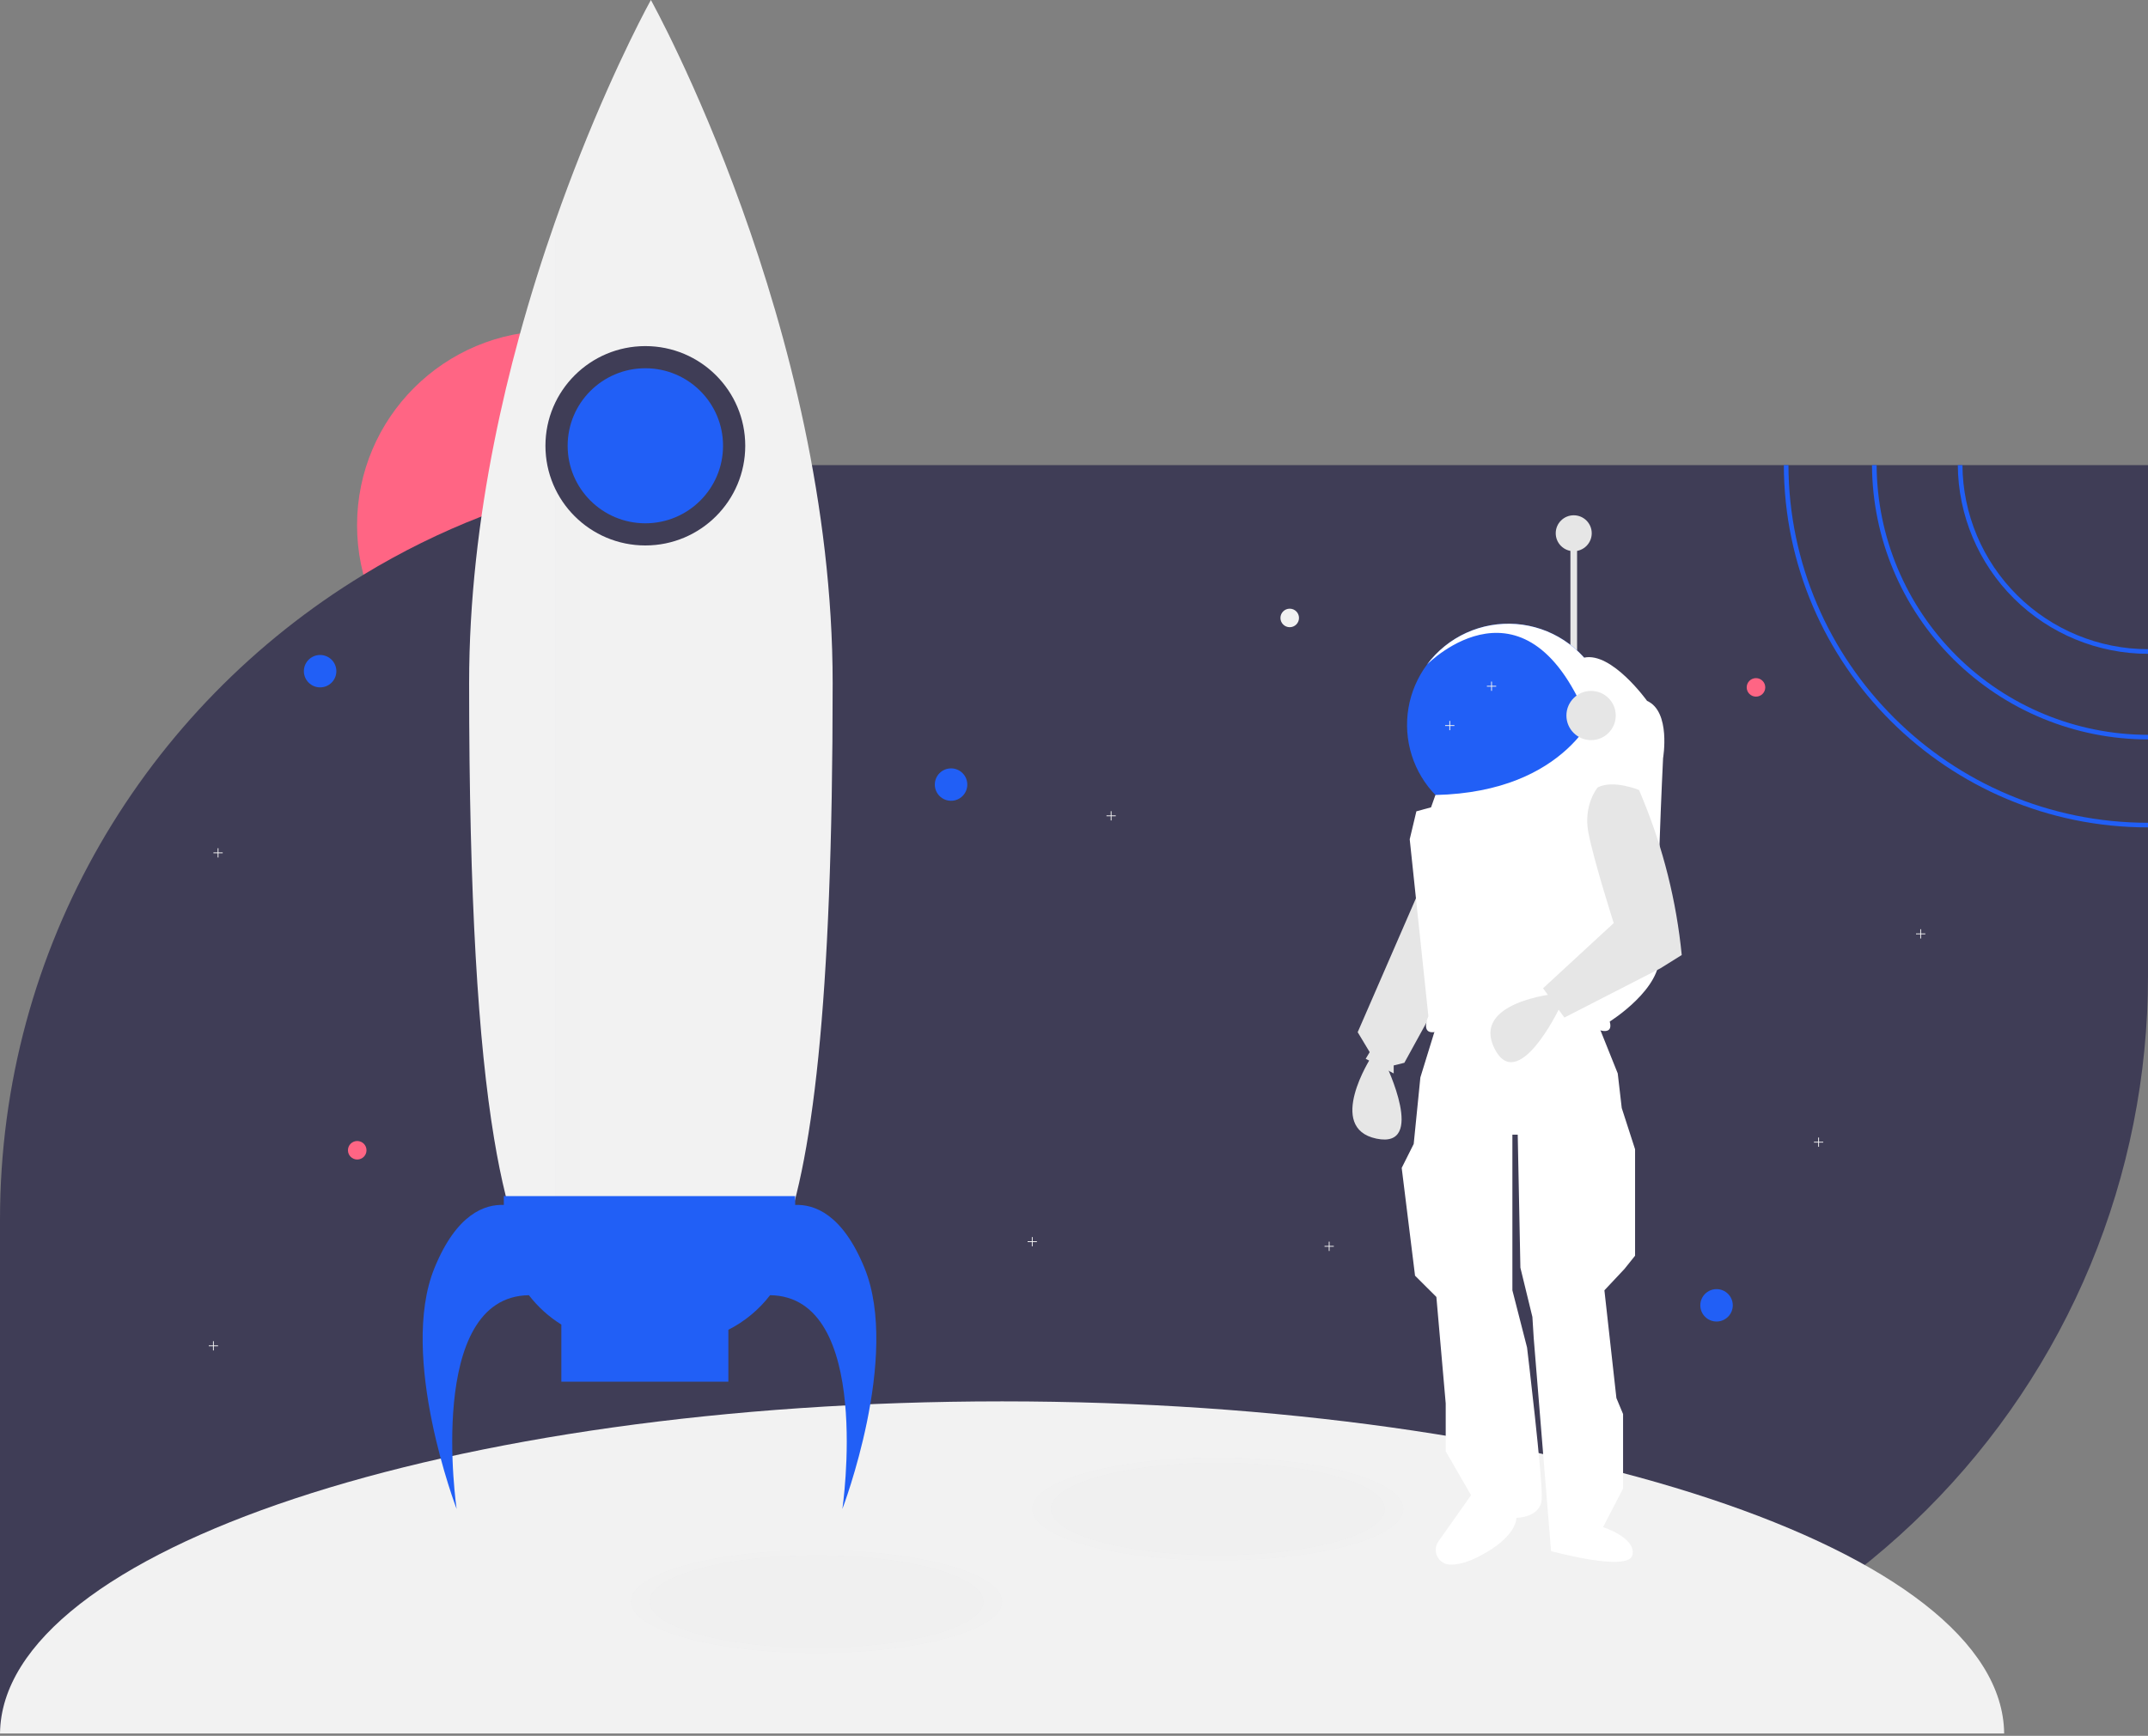 <svg width="240" height="194" viewBox="0 0 240 194" fill="none" xmlns="http://www.w3.org/2000/svg">
<rect x="0" y="0" width="240" height="194" fill="#808080" stroke="none"/>
<g clip-path="url(#clip0)">
<path d="M61.66 80.421C73.681 80.421 83.426 70.695 83.426 58.699C83.426 46.702 73.681 36.977 61.66 36.977C49.639 36.977 39.895 46.702 39.895 58.699C39.895 70.695 49.639 80.421 61.66 80.421Z" fill="#FF6584"/>
<path d="M240 51.98V109.112C240 120.186 237.815 131.151 233.569 141.382C229.323 151.612 223.099 160.908 215.253 168.738C207.407 176.568 198.093 182.779 187.842 187.017C177.591 191.254 166.603 193.435 155.508 193.435H0V136.303C0 105.773 16.258 79.03 40.608 64.233C44.804 61.68 49.217 59.501 53.795 57.72C56.49 56.669 59.237 55.76 62.027 54.996C62.081 54.978 62.138 54.962 62.193 54.949C63.017 54.724 63.846 54.512 64.681 54.313C64.727 54.3 64.772 54.29 64.818 54.279C69.962 53.056 75.209 52.318 80.491 52.073C81.115 52.045 81.74 52.021 82.37 52.008C82.595 52.001 82.823 51.995 83.054 51.995C83.531 51.985 84.01 51.98 84.492 51.98H240Z" fill="#3F3D56"/>
<path d="M111.965 156.617C50.258 156.617 0.212 173.224 0.002 193.735H223.928C223.718 173.224 173.672 156.617 111.965 156.617Z" fill="#F2F2F2"/>
<g opacity="0.1">
<path opacity="0.1" d="M91.23 184.739C102.682 184.739 111.965 182.166 111.965 178.991C111.965 175.817 102.682 173.243 91.23 173.243C79.779 173.243 70.496 175.817 70.496 178.991C70.496 182.166 79.779 184.739 91.23 184.739Z" fill="#3F3D56"/>
</g>
<g opacity="0.1">
<path opacity="0.1" d="M136.068 174.393C147.52 174.393 156.803 171.82 156.803 168.645C156.803 165.471 147.52 162.897 136.068 162.897C124.617 162.897 115.334 165.471 115.334 168.645C115.334 171.82 124.617 174.393 136.068 174.393Z" fill="#3F3D56"/>
</g>
<g opacity="0.1">
<path opacity="0.1" d="M91.231 184.165C101.537 184.165 109.892 181.849 109.892 178.992C109.892 176.134 101.537 173.818 91.231 173.818C80.925 173.818 72.57 176.134 72.57 178.992C72.57 181.849 80.925 184.165 91.231 184.165Z" fill="#3F3D56"/>
</g>
<g opacity="0.1">
<path opacity="0.1" d="M136.069 173.818C146.375 173.818 154.73 171.502 154.73 168.645C154.73 165.788 146.375 163.472 136.069 163.472C125.763 163.472 117.408 165.788 117.408 168.645C117.408 171.502 125.763 173.818 136.069 173.818Z" fill="#3F3D56"/>
</g>
<path d="M35.767 76.821C36.769 76.821 37.582 76.011 37.582 75.011C37.582 74.011 36.769 73.2 35.767 73.2C34.765 73.2 33.953 74.011 33.953 75.011C33.953 76.011 34.765 76.821 35.767 76.821Z" fill="#215FF6"/>
<path d="M191.793 147.694C192.795 147.694 193.607 146.883 193.607 145.883C193.607 144.883 192.795 144.073 191.793 144.073C190.791 144.073 189.979 144.883 189.979 145.883C189.979 146.883 190.791 147.694 191.793 147.694Z" fill="#215FF6"/>
<path d="M106.263 89.496C107.265 89.496 108.078 88.685 108.078 87.685C108.078 86.685 107.265 85.874 106.263 85.874C105.261 85.874 104.449 86.685 104.449 87.685C104.449 88.685 105.261 89.496 106.263 89.496Z" fill="#215FF6"/>
<path d="M196.199 77.856C196.771 77.856 197.236 77.393 197.236 76.822C197.236 76.25 196.771 75.787 196.199 75.787C195.626 75.787 195.162 76.25 195.162 76.822C195.162 77.393 195.626 77.856 196.199 77.856Z" fill="#FF6584"/>
<path d="M39.914 129.588C40.486 129.588 40.95 129.125 40.95 128.553C40.95 127.982 40.486 127.519 39.914 127.519C39.341 127.519 38.877 127.982 38.877 128.553C38.877 129.125 39.341 129.588 39.914 129.588Z" fill="#FF6584"/>
<path d="M24.363 150.364H23.891V149.892H23.798V150.364H23.326V150.456H23.798V150.927H23.891V150.456H24.363V150.364Z" fill="#F2F2F2"/>
<path d="M175.982 112.082H175.51V111.611H175.418V112.082H174.945V112.174H175.418V112.646H175.51V112.174H175.982V112.082Z" fill="#F2F2F2"/>
<path d="M215.119 104.323H214.647V103.851H214.554V104.323H214.082V104.415H214.554V104.886H214.647V104.415H215.119V104.323Z" fill="#F2F2F2"/>
<path d="M130.884 125.015H130.412V124.544H130.32V125.015H129.848V125.107H130.32V125.579H130.412V125.107H130.884V125.015Z" fill="#3F3D56"/>
<path d="M203.714 127.602H203.242V127.13H203.15V127.602H202.678V127.694H203.15V128.165H203.242V127.694H203.714V127.602Z" fill="#F2F2F2"/>
<path d="M115.853 138.724H115.381V138.253H115.289V138.724H114.816V138.816H115.289V139.287H115.381V138.816H115.853V138.724Z" fill="#F2F2F2"/>
<path d="M149.029 139.241H148.557V138.77H148.464V139.241H147.992V139.333H148.464V139.805H148.557V139.333H149.029V139.241Z" fill="#F2F2F2"/>
<path d="M24.882 95.269H24.41V94.798H24.318V95.269H23.846V95.362H24.318V95.833H24.41V95.362H24.882V95.269Z" fill="#F2F2F2"/>
<path d="M176.21 59.67H175.465V74.688H176.21V59.67Z" fill="#E6E6E6"/>
<path d="M158.551 99.595L151.697 115.357L153.038 117.588L152.591 118.331L155.72 119.967V119.075L156.912 118.777L161.978 109.558L158.551 99.595Z" fill="#E6E6E6"/>
<path d="M153.188 118.183C153.188 118.183 148.122 126.064 153.784 127.253C159.446 128.443 154.827 118.926 154.827 118.926L153.188 118.183Z" fill="#E6E6E6"/>
<path d="M160.489 114.614L158.701 120.413L157.956 127.848L156.615 130.525L158.105 142.569L160.489 144.948L161.532 156.844V162.197L164.363 167.104L160.718 172.268C160.546 172.511 160.443 172.796 160.42 173.092C160.397 173.388 160.455 173.685 160.588 173.951C160.72 174.217 160.923 174.443 161.173 174.603C161.424 174.764 161.713 174.853 162.011 174.863C162.816 174.884 163.877 174.657 165.257 173.945C169.578 171.714 169.429 169.632 169.429 169.632C169.429 169.632 172.111 169.632 172.26 167.551C172.409 165.469 170.621 150.599 170.621 150.599L168.982 144.205V126.807H169.578L169.876 141.677L171.217 147.179L171.366 149.558L173.303 173.35C173.303 173.35 181.945 175.729 182.392 173.796C182.839 171.863 179.114 170.673 179.114 170.673L181.349 166.361V158.034L180.604 156.249L179.263 144.205L181.498 141.826L182.69 140.339V128.443L181.2 123.833L180.753 119.967L178.369 114.019C178.369 114.019 167.492 110.45 160.489 114.614Z" fill="white"/>
<path d="M179.859 81.008C179.859 82.797 179.433 84.56 178.618 86.152C177.802 87.745 176.619 89.121 175.166 90.169C173.714 91.216 172.032 91.905 170.261 92.177C168.49 92.45 166.679 92.299 164.978 91.737C163.276 91.175 161.733 90.219 160.474 88.945C159.215 87.672 158.277 86.119 157.737 84.414C157.197 82.708 157.071 80.899 157.368 79.135C157.665 77.371 158.377 75.703 159.446 74.267L159.449 74.264C160.869 72.358 162.856 70.946 165.126 70.231C167.396 69.515 169.835 69.532 172.095 70.279C174.355 71.025 176.321 72.464 177.715 74.39C179.109 76.316 179.859 78.632 179.859 81.008Z" fill="#215FF6"/>
<g opacity="0.1">
<path opacity="0.1" d="M178.251 76.322L177.327 81.603C170.385 63.619 159.343 74.666 159.152 74.859C160.294 73.328 161.805 72.109 163.546 71.318C165.286 70.527 167.199 70.189 169.106 70.335C171.013 70.481 172.852 71.106 174.451 72.153C176.05 73.201 177.357 74.635 178.251 76.322Z" fill="#3F3D56"/>
</g>
<path d="M178.548 75.728L177.624 81.008C170.682 63.024 159.64 74.071 159.449 74.264C160.59 72.733 162.102 71.514 163.842 70.723C165.583 69.932 167.496 69.594 169.403 69.74C171.31 69.886 173.149 70.512 174.748 71.559C176.347 72.606 177.654 74.04 178.548 75.728Z" fill="white"/>
<path d="M176.996 73.498L178.548 78.876C178.548 78.876 175.326 88.514 160.383 88.85L159.894 90.227L158.255 90.673L157.51 93.796L159.596 113.573C159.596 113.573 158.702 115.506 160.192 115.357C160.192 115.357 170.026 112.086 178.519 115.06C178.519 115.06 180.307 115.803 179.86 114.168C179.86 114.168 185.819 110.45 185.372 106.584C184.925 102.718 185.819 84.725 185.819 84.725C185.819 84.725 186.713 79.521 184.031 78.331C184.031 78.331 180.092 72.829 176.996 73.498Z" fill="white"/>
<path d="M173.729 111.072C173.729 111.072 164.393 112.008 166.978 117.174C169.562 122.341 174.163 112.816 174.163 112.816L173.729 111.072Z" fill="#E6E6E6"/>
<path d="M178.517 87.997C178.517 87.997 176.878 89.93 177.474 93.053C178.07 96.175 180.305 103.164 180.305 103.164L172.408 110.45L174.792 113.722L185.52 108.22L187.904 106.733C187.311 100.718 185.836 94.824 183.526 89.237L183.136 88.294C183.136 88.294 180.305 87.105 178.517 87.997Z" fill="#E6E6E6"/>
<path d="M177.774 82.718C179.296 82.718 180.531 81.486 180.531 79.967C180.531 78.448 179.296 77.216 177.774 77.216C176.252 77.216 175.018 78.448 175.018 79.967C175.018 81.486 176.252 82.718 177.774 82.718Z" fill="#E6E6E6"/>
<path d="M175.836 61.603C176.947 61.603 177.847 60.704 177.847 59.595C177.847 58.487 176.947 57.588 175.836 57.588C174.725 57.588 173.824 58.487 173.824 59.595C173.824 60.704 174.725 61.603 175.836 61.603Z" fill="#E6E6E6"/>
<path d="M124.666 91.131H124.193V90.66H124.101V91.131H123.629V91.223H124.101V91.694H124.193V91.223H124.666V91.131Z" fill="#F2F2F2"/>
<path d="M167.171 76.646H166.699V76.175H166.607V76.646H166.135V76.738H166.607V77.209H166.699V76.738H167.171V76.646Z" fill="#F2F2F2"/>
<path d="M162.505 81.043H162.033V80.572H161.941V81.043H161.469V81.135H161.941V81.607H162.033V81.135H162.505V81.043Z" fill="#F2F2F2"/>
<path d="M144.103 70.096C144.676 70.096 145.14 69.633 145.14 69.062C145.14 68.49 144.676 68.027 144.103 68.027C143.531 68.027 143.066 68.49 143.066 69.062C143.066 69.633 143.531 70.096 144.103 70.096Z" fill="#F2F2F2"/>
<path d="M93.034 76.355C93.034 148.531 83.94 148.531 72.725 148.531C66.927 148.531 61.696 148.531 57.997 138.561C56.934 135.696 55.994 132.001 55.207 127.245C53.433 116.554 52.416 100.488 52.416 76.354C52.416 67.074 53.517 57.977 55.207 49.48C56.019 45.389 56.968 41.44 57.997 37.674C59.256 33.064 60.636 28.728 62.028 24.761C62.961 22.094 63.904 19.591 64.819 17.279C69.045 6.61 72.725 0 72.725 0C72.725 0 93.034 36.492 93.034 76.355Z" fill="#F2F2F2"/>
<g opacity="0.1">
<path opacity="0.1" d="M64.818 17.279V143.116H62.027V24.761C62.961 22.094 63.903 19.591 64.818 17.279Z" fill="#3F3D56"/>
</g>
<path d="M72.106 60.96C78.27 60.96 83.268 55.972 83.268 49.82C83.268 43.668 78.27 38.68 72.106 38.68C65.941 38.68 60.943 43.668 60.943 49.82C60.943 55.972 65.941 60.96 72.106 60.96Z" fill="#3F3D56"/>
<path d="M96.599 141.724C94.117 135.627 90.93 134.575 88.847 134.666V133.678H56.291V134.666C54.208 134.575 51.021 135.627 48.539 141.724C44.508 151.626 51.02 168.645 51.02 168.645C51.02 168.645 47.54 144.909 59.095 144.753C60.096 146.055 61.324 147.167 62.72 148.035V154.419H81.381V148.616C83.205 147.693 84.799 146.372 86.043 144.752C97.598 144.909 94.119 168.645 94.119 168.645C94.119 168.645 100.63 151.626 96.599 141.724Z" fill="#215FF6"/>
<path d="M72.106 58.484C76.9 58.484 80.787 54.605 80.787 49.82C80.787 45.035 76.9 41.156 72.106 41.156C67.311 41.156 63.424 45.035 63.424 49.82C63.424 54.605 67.311 58.484 72.106 58.484Z" fill="#215FF6"/>
<path d="M219.268 51.98H218.75C218.787 57.582 221.042 62.943 225.022 66.894C229.003 70.844 234.386 73.065 240 73.071V72.554C234.524 72.548 229.272 70.382 225.388 66.528C221.505 62.675 219.305 57.445 219.268 51.98Z" fill="#215FF6"/>
<path d="M209.679 51.98H209.16C209.2 60.12 212.465 67.913 218.243 73.659C224.022 79.403 231.843 82.633 240 82.641V82.124C231.981 82.115 224.292 78.94 218.611 73.292C212.929 67.644 209.718 59.983 209.679 51.98Z" fill="#215FF6"/>
<path d="M199.827 51.98H199.309C199.373 74.318 217.601 92.47 240 92.47V91.953C217.887 91.953 199.892 74.033 199.827 51.98Z" fill="#215FF6"/>
</g>
<defs>
<clipPath id="clip0">
<rect width="240" height="193.735" fill="white"/>
</clipPath>
</defs>
</svg>
